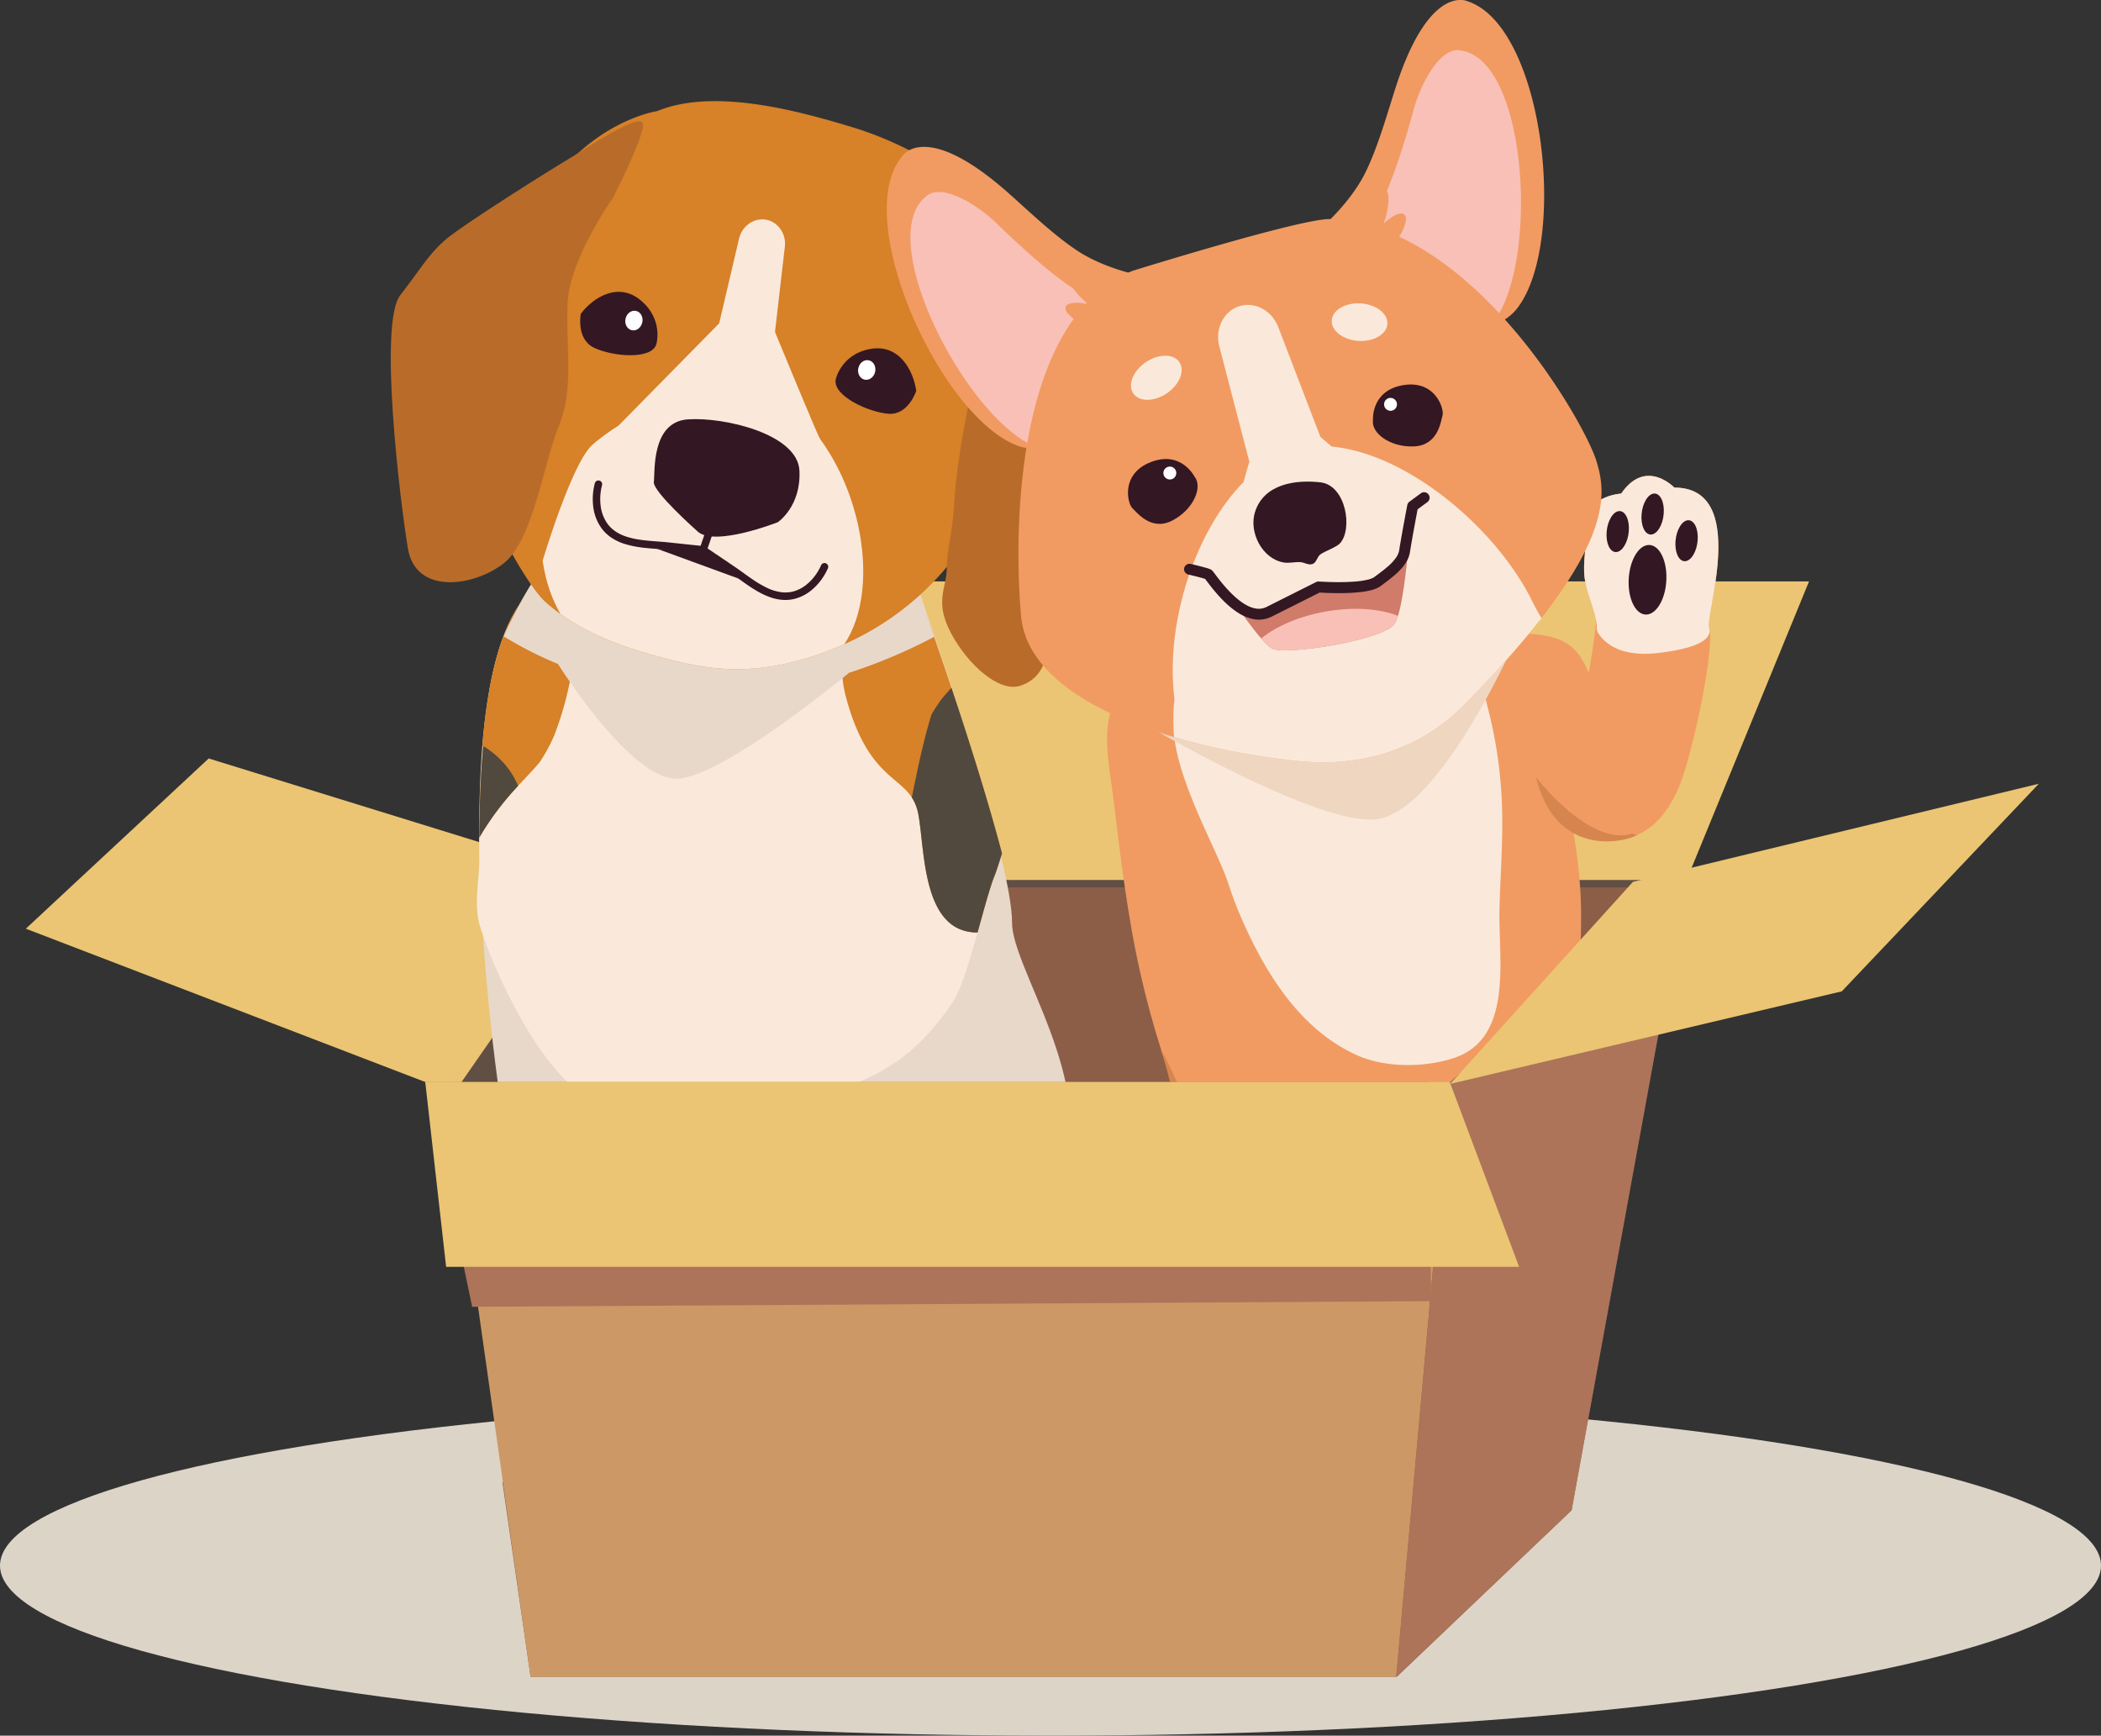 <svg xmlns="http://www.w3.org/2000/svg" viewBox="0 0 1957.62 1617.47"><rect x="0" y="0" width="1957.62" height="1617.47" fill="#333333" stroke="none"/><defs><style>.cls-1{isolation:isolate;}.cls-2{fill:#dcd4c7;}.cls-3{fill:#614f43;}.cls-4{fill:#8c5e48;}.cls-5{fill:#c96;}.cls-6{fill:#ebc573;}.cls-11,.cls-7{fill:#e8d8c9;}.cls-8{fill:#fae9da;}.cls-9{fill:#d78128;}.cls-10{fill:#51493d;}.cls-11{mix-blend-mode:multiply;}.cls-12{fill:#331723;}.cls-13{fill:#fff;}.cls-14{fill:#b96c29;}.cls-15{fill:#f19b62;}.cls-16{fill:#d7854e;}.cls-17{fill:#efd6c1;}.cls-18{fill:#f9c0b7;}.cls-19{fill:#d17b6a;}.cls-20{fill:#ad7459;}</style></defs><g class="cls-1"><g id="Layer_1" data-name="Layer 1"><ellipse class="cls-2" cx="978.81" cy="1458.96" rx="978.81" ry="158.51"/><polygon class="cls-3" points="1403.27 1008.34 415.68 1008.34 560.77 820.08 1573.45 819.76 1403.27 1008.34"/><polygon class="cls-4" points="1464.34 1407.44 558.38 1381.21 558.38 826.95 1569.25 826.95 1464.34 1407.44"/><polygon class="cls-4" points="1301.49 1562.6 1464.34 1407.44 468.13 1381.21 494.36 1562.6 1301.49 1562.6"/><polygon class="cls-5" points="1300.95 1562.6 494.36 1562.6 415.68 1008.34 1350.82 1008.34 1300.95 1562.6"/><polygon class="cls-6" points="422.91 1018.57 24.07 865.45 194.45 706.81 560.77 820.08 422.91 1018.57"/><polygon class="cls-6" points="1571.51 820.08 560.77 820.08 674.83 541.84 1685.57 541.84 1571.51 820.08"/><path class="cls-7" d="M950.56,1142.52c-26.1,20.16-65,36.83-121.48,47.9,0,0-138.05.19-239.87-19.26-54.6-10.44-98.77-26.52-105.67-51.29-9.32-33.5-26.22-137.33-33.5-248.31q-.69-10.54-1.27-21.16h0c-1.21-22.55-2-45.21-2.17-67.5-.23-26,.34-51.44,1.9-75.53h0c4-61.28,14.54-113.75,35.35-143.79.66-1,1.35-1.93,2-2.84l57.75-2,250.22-8.63,61.6-2.12s19.71,55.79,40.41,121.28c.11.31.21.62.3.92,12.52,39.62,25.39,82.7,34.45,119.09.74,3,1.46,5.9,2.15,8.76C939,824.27,943,846.34,943,860c0,7.14,2.23,16.07,5.78,26.37C971,950.92,1045,1069.56,950.56,1142.52Z"/><path class="cls-8" d="M933.59,795.32c-.27.89-.54,1.79-.83,2.7-1.73,5.6-3.52,11.17-5.52,16.71C922.73,825.46,917,846.9,910.86,869c-2.57,9.19-5.24,18.46-7.89,27.11-4.9,15.76-9.87,29.46-14.68,36.74C877.72,948.86,866.88,962,855.36,973c-28.87,27.33-62.09,40.79-106.64,51.11-19.59,4.55-41.38,1.38-59.76,4.92-34.28,6.57-77.4,12.66-114,3.92a111.66,111.66,0,0,1-24.68-8.84c-42.17-21.32-82.82-102.42-100.23-152.51-.95-2.65-1.79-5.19-2.57-7.65a63.63,63.63,0,0,1-2.54-12c-2-17.33,1.84-35.74,1.7-53-.05-5.33-.08-10.68-.05-16v-2.27c.11-25.41.89-50.82,2.86-76.15v0c0-.43.06-.86.11-1.3.22-2.65.43-5.32.65-8,2.73-33.19,6.92-70.28,19.19-102.09,2.63-6.79,8.57-18.76,14.44-29.44A216.87,216.87,0,0,1,495,545l39.74.68,259.13,4.43,22.27.4,33.82.57,5.86.11s7.57,22.08,14.57,42.3c4.55,13.09,10.11,29.36,16.17,47.53,3,9,6.14,18.49,9.3,28.24.11.33.21.63.3.92,12.54,38.55,25.92,81.8,36.11,120.13C932.73,792,933.16,793.67,933.59,795.32Z"/><path class="cls-9" d="M933.6,795.32c-.27.91-.55,1.8-.83,2.7-1.73,5.6-3.54,11.18-5.53,16.7C922.72,825.45,917,846.91,910.85,869a45.35,45.35,0,0,1-7.72-.6c-14.16-2.29-23.5-11.2-29.86-23.3-13.37-25.42-13.57-64.86-17.63-86.36-.08-.41-.17-.8-.25-1.19s-.16-.78-.25-1.16-.18-.76-.27-1.12c-.14-.53-.29-1-.44-1.53a38.87,38.87,0,0,0-1.36-3.91c-.23-.56-.46-1.1-.7-1.62s-.49-1-.74-1.54c-.13-.22-.23-.44-.35-.65-.22-.43-.46-.87-.72-1.28-.32-.56-.65-1.08-1-1.61h0c-13.41-20.42-42.38-23.06-61.24-93.2-11.89-44.2,7-77.6,27.81-99.41l33.84.58,5.84.1s7.58,22.1,14.6,42.32c4.52,13.07,10.09,29.34,16.14,47.53,3,9,6.13,18.46,9.32,28.24.11.31.21.62.3.92,12.54,38.54,25.92,81.79,36.11,120.11C932.73,792,933.17,793.66,933.6,795.32Z"/><path class="cls-10" d="M933.6,795.32c-.27.91-.55,1.8-.83,2.7-1.73,5.6-3.54,11.18-5.53,16.7C922.72,825.45,917,846.91,910.85,869a45.35,45.35,0,0,1-7.72-.6c-14.16-2.29-23.5-11.2-29.86-23.3-13.37-25.42-13.57-64.86-17.63-86.36-.08-.41-.17-.8-.25-1.19s-.16-.78-.25-1.16-.18-.76-.27-1.12c-.14-.53-.29-1-.44-1.53a38.87,38.87,0,0,0-1.36-3.91c-.22-.56-.46-1.1-.7-1.62s-.49-1-.74-1.54c-.13-.22-.23-.44-.35-.65-.23-.43-.48-.87-.72-1.28-.32-.56-.65-1.08-1-1.61h0c5.41-26.07,10.56-52.24,18.5-77.61q4.31-7.14,9.19-14,4.5-5.4,9.3-10.51c3,9,6.13,18.46,9.32,28.24.11.31.21.62.3.92,12.54,38.54,25.92,81.79,36.11,120.11C932.73,792,933.17,793.66,933.6,795.32Z"/><path class="cls-9" d="M537.33,549.09a49.47,49.47,0,0,0-.83,9,575.31,575.31,0,0,1-3.19,63.9,304,304,0,0,1-16.9,63.36,159.6,159.6,0,0,1-13.49,24.9c-6.43,7.62-13.43,14.76-20.19,22.11-.7.73-1.38,1.46-2.05,2.22a264.56,264.56,0,0,0-31.52,41.65c-.87,1.44-1.73,2.9-2.57,4.36.11-25.41.89-50.82,2.86-76.15v0c0-.43.06-.86.11-1.3.22-2.65.43-5.32.65-8l-.78-.48c4.59-55.8,15.08-103.13,34.41-131A216.87,216.87,0,0,1,495,545l39.74.68C535.6,546.76,536.47,547.93,537.33,549.09Z"/><path class="cls-10" d="M482.73,732.39c-.7.73-1.38,1.46-2.05,2.22a264.56,264.56,0,0,0-31.52,41.65c-.87,1.44-1.73,2.9-2.57,4.36.11-25.41.89-50.82,2.86-76.15v0c0-.43.06-.86.11-1.3.22-2.65.43-5.32.65-8C462.46,702.76,475.38,714.58,482.73,732.39Z"/><path class="cls-11" d="M870.4,593.48c-7-20.22-14.94-45.51-14.94-45.51L499.9,536.6c-7,9.77-26,44.8-30.49,56.42a339.17,339.17,0,0,0,50.49,25.72c.12.18,68.06,109,111.56,106.86s159-98.14,159.59-98.6A498.27,498.27,0,0,0,870.4,593.48Z"/><path class="cls-9" d="M917.13,471.11C901.58,510,860.29,567.7,786.65,600.35c-2.66,1.21-5.38,2.35-8.12,3.46-78.75,31.92-127.47,18.89-176.7,4.79-13.85-4-49.14-14.5-79.58-36.37a153,153,0,0,1-14.31-11.51c-17.83-16.2-57.07-87.66-60-116.33s11.51-86.82,11.51-86.82c6.54-233.27,152.82-254,152.82-254,52.63-21.83,131-.51,182.67,15.21,60.44,18.4,117.24,58.06,126.58,78.31C956.27,272.55,933.25,430.84,917.13,471.11Z"/><path class="cls-8" d="M764.16,409.18c-2.23-3-42.06-99.8-42.06-99.8l-52.2-7.88-93.3,94.85Z"/><path class="cls-8" d="M673.46,435.25h0c-18.39-3.2-27.86-29.58-21.65-56.07l36.82-156.86c2.8-11.92,14-19.53,25.06-17.61h0c11,1.93,19,12.89,17.61,25.06L712.82,389.83C709.7,416.85,691.85,438.46,673.46,435.25Z"/><path class="cls-8" d="M786.65,600.35c-2.66,1.21-5.38,2.35-8.12,3.46-78.75,31.92-127.47,18.89-176.7,4.79-13.85-4-49.14-14.5-79.58-36.37-8.12-14.05-13.9-30.54-16.64-49.75,0,0,26.82-90,46-107.64s121.28-88.31,185.88-34.41C801.2,433.61,823.27,546.18,786.65,600.35Z"/><path class="cls-12" d="M778.76,353.34s5-23.17,31.9-28.12,40.27,19.54,43.06,39c0,0-7.27,22.69-25.74,21.38S775.4,368.8,778.76,353.34Z"/><path class="cls-13" d="M815.41,346.48c-1.09,5-5.47,8.25-9.8,7.31s-7-5.74-5.87-10.72,5.47-8.25,9.79-7.31S816.49,341.5,815.41,346.48Z"/><path class="cls-12" d="M611.58,320.67s6.73-22.69-14.25-40.51-44.39-3.29-56.16,12.25c0,0-4.56,23.39,12.13,31.54S607.09,335.8,611.58,320.67Z"/><ellipse class="cls-13" cx="590.63" cy="298.71" rx="9.21" ry="8" transform="translate(173.24 812.39) rotate(-77.73)"/><path class="cls-12" d="M649.55,494.84S608,458.07,609.22,449.07s-2.68-56,31.85-58.28,102,13.91,103.79,47.56-20.16,48.31-20.16,48.31S664.65,510.32,649.55,494.84Z"/><path class="cls-14" d="M897.37,171.19s15.18,68.17,16,85.62,10.39,52.38,0,79.81-22.38,97.26-24,128.85-7.19,45.72-7.19,64-12,30.76,4,60.69,44.75,54.87,63.93,49.05,25.57-22.45,27.17-42.4,85.5-60.69,80.7-118.88S986.87,231.88,897.37,171.19Z"/><path class="cls-14" d="M571,184.55s-40.34,56.65-42.12,97.92,6.1,79.8-8,114-24,105.77-50.63,127.7-82.84,31.52-90.22-13.25-27.33-209.53-7.17-235.69,25.7-37,41-50.84,104.27-69.48,115.84-76.16,69.93-46.68,69.45-32S571,184.55,571,184.55Z"/><path class="cls-12" d="M554.21,450.41a57.73,57.73,0,0,0-1.5,21.37,43.08,43.08,0,0,0,7.76,20.48,37.07,37.07,0,0,0,8.93,8.6,47.7,47.7,0,0,0,12.53,6,99.12,99.12,0,0,0,20.5,3.86c6.86.68,13.58,1,19.55,1.64l32.41,3.43a3.48,3.48,0,0,0,.73-6.92l-32.41-3.42c-8.32-.88-17.48-1.18-26.17-2.45a76.21,76.21,0,0,1-12.48-2.76,40.64,40.64,0,0,1-10.72-5.11,30.34,30.34,0,0,1-7.28-7,36.27,36.27,0,0,1-6.45-17.19,50.74,50.74,0,0,1,1.33-18.76,3.48,3.48,0,1,0-6.73-1.77Z"/><path class="cls-12" d="M765,526.92a50.74,50.74,0,0,1-4.53,8.06,45.63,45.63,0,0,1-9.63,10.3,32.83,32.83,0,0,1-12.13,6,29.4,29.4,0,0,1-9.8.7,43.59,43.59,0,0,1-14.57-4.33,107,107,0,0,1-14.32-8.54c-5-3.46-9.94-7.15-14.71-10.44l-1.1-.74L657.1,509.6a3.48,3.48,0,1,0-3.89,5.76l27.15,18.36,1,.71c4.6,3.17,9.52,6.87,14.71,10.44,6.46,4.43,13.34,8.68,20.72,11.39a46,46,0,0,0,11.46,2.68,36.58,36.58,0,0,0,12.12-.88,39.71,39.71,0,0,0,14.71-7.27,52.57,52.57,0,0,0,11.11-11.87,57.86,57.86,0,0,0,5.15-9.17,3.48,3.48,0,1,0-6.35-2.83Z"/><path class="cls-12" d="M659.05,490.37l-7.15,20.88a3.48,3.48,0,1,0,6.58,2.25l7.15-20.88a3.48,3.48,0,1,0-6.58-2.25"/><polygon class="cls-12" points="612.03 511.33 688.77 539.4 654.39 513.36 612.03 511.33"/><path class="cls-15" d="M1473.21,857.55c-.56,67.21-9.08,143.83-41.86,203.53-11.9,21.67-26.5,31.42-43.21,35.91l-.09,0c-23.81,6.38-51.88,2.15-82.57,6.52-1.36.19-2.73.41-4.12.64-25.87,4.34-48.44,1.88-74.43,6.26-1.25.2-2.52.41-3.8.6-1.09.16-2.17.32-3.26.45l-.64.08c-1,.14-2,.26-3,.37-1.21.13-2.43.26-3.63.37-35.14,3.18-73-3.93-91.37-38.54-15.59-29.36-28.5-61.73-39.06-94.61-7.57-23.55-13.95-47.35-19.24-70.49-12.58-55-19-111.09-25.85-167-1.43-11.61-3.5-23.62-4.67-35.66-1.45-14.9-1.54-29.85,2.63-44.12,10.49-35.92,58.46-47.19,87.18-64.24,22.79-13.52,44.29-29,65.88-44.36q10.68-7.6,21.41-15.06c29-20,58.51-25,91.93-33.92,13.34-3.53,26.45-8.21,40.14-9.88,29.34-3.6,46.9,9.69,54,37.66,18.38,72.68,48,141.58,64.7,214.85C1468.37,782.81,1473.53,819.41,1473.21,857.55Z"/><path class="cls-16" d="M1388.14,1097l-.09,0c-23.81,6.38-51.88,2.15-82.57,6.52-1.36.19-2.73.41-4.12.64-25.87,4.34-48.44,1.88-74.43,6.26-1.25.2-2.52.41-3.8.6-1.09.16-2.17.32-3.26.45l-.64.08c-1,.14-2,.26-3,.37-1.21.13-2.43.26-3.63.37-37.31,3.52-84.12-2.51-102.57-37.28-9.19-17.3-21.11-77.59-28.49-96.48a2,2,0,0,1,.63.61c4.1,5.32,19.75,42.22,22.25,43.21,31.23,12.29,63.4,24,94,36.7,47.66,19.75,99.85,26.56,151.12,27.15,4.66,0,9.31-.13,14-.47a28.25,28.25,0,0,1,24.63,11.15Z"/><path class="cls-8" d="M1144.39,823.07a366.68,366.68,0,0,0,13.38,35c22.16,50.14,54,101.15,105.72,124.88,26.58,12.21,63,12.11,90.65,3.18,56.44-18.21,41.9-92.94,43-138.71.78-31.52,3.38-63.5,2.41-95a422.8,422.8,0,0,0-13.19-92.54c-5-19.5-9.33-45.92-31.63-52.7-22.57-6.87-47.26,1.2-69.91,3.39-35.71,3.44-71.8,15.14-107.5,12C1021.42,609.11,1127.07,769.71,1144.39,823.07Z"/><path class="cls-17" d="M1359,536.88c-55.6,15.06-111.71,28-167.5,42.37q-42.74,11-85.42,22.15c-13.1,3.4-26.72,5.71-40,9a129.93,129.93,0,0,1-24.2,14.08c-2.77,11.53-3.18,23.54-2.71,35.57l2.87.48c.85.52,179.61,109,239.8,103s131.49-169.6,131.61-169.89l.27-.16a591.2,591.2,0,0,0-17.87-66.09C1383.53,530.3,1371.26,533.56,1359,536.88Z"/><path class="cls-15" d="M1404.9,591.4s42.75-5.92,61.92,13.68c21.79,22.26,28.38,81.87,28.38,81.87l-28.87,79.7Z"/><path class="cls-15" d="M1487.31,578.78s-9.91,96.07-28.37,111.2.4,83.8,35.23,90.81a53.82,53.82,0,0,0,24.33-.43c22.49-5.82,39.31-26.91,49-55.33,13-37.89,30.23-124,25-140.26-3.79-11.68,37.26-130.42-32.42-130.38,0,0-26.56-28-49.49,5.58,0,0-36.36,2-33.36,34,1.37,14.6-2.65,30.08-.74,44.62s7.87,25.2,10.71,39.61C1487.24,578.43,1487.28,578.61,1487.31,578.78Z"/><path class="cls-8" d="M1476.5,538.64c1.92,14.58,7.87,25.2,10.71,39.61,0,.17.06.34.1.51,1.52,7.68-1.23,7.61,3.33,13.52,13.15,17,36.33,18.54,56,16.05,10.54-1.33,51.38-6.42,45.84-23.56-3.79-11.68,37.26-130.42-32.42-130.38,0,0-26.56-28-49.49,5.58,0,0-36.36,2-33.36,34C1478.61,508.62,1474.59,524.1,1476.5,538.64Z"/><path class="cls-12" d="M1538.37,498.13c-5.7.2-9.66-8.19-8.84-18.74s6.11-19.27,11.81-19.47,9.66,8.19,8.84,18.74S1544.07,497.93,1538.37,498.13Z"/><path class="cls-12" d="M1570,523c-5.7.2-9.66-8.19-8.84-18.74s6.11-19.26,11.81-19.46,9.66,8.19,8.84,18.73S1575.69,522.79,1570,523Z"/><path class="cls-12" d="M1505.83,514.47c-5.7.2-9.66-8.19-8.84-18.73s6.11-19.27,11.81-19.47,9.66,8.19,8.84,18.74S1511.53,514.27,1505.83,514.47Z"/><path class="cls-12" d="M1534.37,572.7c-9.72.65-17.28-13.33-16.88-31.24s8.6-32.94,18.32-33.59,17.27,13.33,16.88,31.24S1544.09,572.05,1534.37,572.7Z"/><path class="cls-16" d="M1526.06,777.46a11.24,11.24,0,0,1-1.06.87c-10,6-75,22.59-93.83-54.08,0,0,50.74,66,90.41,52.32C1522.82,779.52,1525.82,777,1526.06,777.46Z"/><path class="cls-15" d="M1093.12,317.19h0a105.72,105.72,0,0,1-8,8.1L1013.28,391c-13.46,12.29-29.35,25.82-48.12,26.87h0a43.41,43.41,0,0,1-19.74-3.62c-71.85-30.54-153.55-213.66-104-269.55.25-.29,20.86-30.38,91.55,29.43,18.36,15.54,45.56,42.76,70.5,59.29,38.19,25.32,94.69,29.16,94.69,29.16C1119.33,276.56,1108,300.34,1093.12,317.19Z"/><path class="cls-18" d="M1087.31,323.14h0a99.07,99.07,0,0,1-7.45,7.57l-67.18,61.37c-12.57,11.48-27.43,24.13-45,25.11h0a46,46,0,0,1-7.57-3c-63.54-31.85-145-191.82-97.61-230.82.23-.18.86-.78,1.12-1,15.3-11.81,48.07,9.34,64.83,25.66,16.06,15.63,42.36,40.17,64.94,56.29,1.1.78,2.21,1.56,3.33,2.31,19.12,12.75,41.62,20.67,57.79,25.18a217.5,217.5,0,0,0,21.64,5C1086.93,304.48,1089.29,314,1087.31,323.14Z"/><path class="cls-15" d="M1024.35,291.61c-19.74-13.65-32.08-29.73-27.56-35.91s24.17-.12,43.91,13.53,32.08,29.73,27.56,35.92S1044.09,305.27,1024.35,291.61Z"/><path class="cls-15" d="M1017.94,306c-15.78-5.78-27-14.78-25-20.09s16.4-4.92,32.18.86,27,14.77,25,20.08S1033.72,311.79,1017.94,306Z"/><path class="cls-15" d="M1238.06,277.62h0a105.62,105.62,0,0,0,11,2.93l95.27,20c17.83,3.75,38.39,7.32,55.09-1.31h0a43.6,43.6,0,0,0,15.16-13.15c46.37-62.81,23.68-262-47.41-285-.36-.13-33.41-15.57-63.89,71.86-7.92,22.72-17.52,60-30.6,86.89-20,41.21-66.74,73.23-66.74,73.23C1194.84,255.94,1216.66,270.68,1238.06,277.62Z"/><path class="cls-18" d="M1239,281.73h0a99.47,99.47,0,0,0,10.27,2.74l89,18.72c16.67,3.5,35.89,6.84,51.49-1.22h0a46.39,46.39,0,0,0,5-6.48c38.54-59.71,27.4-238.87-33.22-248.39-.29,0-1.14-.23-1.46-.27-19.18-2.39-36.65,32.47-42.79,55-5.9,21.62-16.08,56.13-27.34,81.49-.55,1.23-1.11,2.46-1.69,3.68-10,20.69-25.34,39-37,51.05a217.61,217.61,0,0,1-16.11,15.3C1229.82,265.47,1232.6,274.83,1239,281.73Z"/><path class="cls-15" d="M1284.3,220.65c10.06-21.79,12.52-41.91,5.49-44.94s-20.88,12.18-30.94,34-12.53,41.91-5.5,44.94S1274.23,242.44,1284.3,220.65Z"/><path class="cls-15" d="M1297.14,229.79c10.65-13,15.71-26.43,11.3-30s-16.63,4.09-27.29,17.09-15.71,26.42-11.3,30S1286.48,242.79,1297.14,229.79Z"/><path class="cls-15" d="M1435.2,577.38l-2.29,2.85v0c-17.41,22-39.69,47.14-68,76-45.64,46.65-103,57.89-152.88,53.2a651.17,651.17,0,0,1-108.75-19.83c-3.16-.85-6.28-1.76-9.4-2.67-73.57-21.76-140.32-59.1-142.75-116.58,0,0-26.26-263.87,104-317.91,0,0,158.36-49.3,184.21-48.26,132.72,5.48,237.32,189.71,248.2,225.64C1495.25,455.31,1501.77,492.39,1435.2,577.38Z"/><path class="cls-8" d="M1436.51,576.09c-.75.93-2.85,3.21-3.6,4.14v0c-17.41,22-39.69,47.14-68,76-45.64,46.65-103,57.89-152.88,53.2a651.17,651.17,0,0,1-108.75-19.83v-.05c-3.16-.85-6.27-1.71-9.39-2.62-.82-13.73-.82-26.15.49-35.35-8.92-70,18.65-155.87,64.21-202.19l5.36-18.75.2-.05-28.07-107.95c-4.2-16.24,4.15-32.58,18.39-37.21s30.45,3.61,36.5,19.27l39.32,102.48,10.53,9c70.68,6.33,155.35,77.17,188.41,147.31C1429.32,563.6,1434.59,573.76,1436.51,576.09Z"/><path class="cls-19" d="M1311.39,519s-1.22,13.61-3.36,28.22c-1.41,9.62-3.24,19.71-5.41,26.68-1.11,3.64-2.3,6.42-3.58,7.86-9,12.44-72.9,24.27-101.45,24.27-6.48,0-11.16-.61-12.93-2-2.33-1.19-5.81-4.71-9.57-9.05-8.89-10.27-19.32-25.25-19.32-25.25l23.39,2.36,49.33-25.22,58.84-6.63.58.7Z"/><path class="cls-12" d="M1331,460.75a5.05,5.05,0,0,0-7.07-1.07l-10.68,7.85a5.09,5.09,0,0,0-2,3.13s-1.46,7.68-3.13,16.76-3.54,19.56-4.4,25.32a16,16,0,0,1-2.38,6.08,44.36,44.36,0,0,1-8.76,9.57c-3.7,3.19-8,6.32-12.16,9.44h0a6.54,6.54,0,0,1-.77.49,21.18,21.18,0,0,1-4.79,1.77,79.36,79.36,0,0,1-13.48,1.94c-7.59.56-15.78.53-22,.35-3.13-.09-5.77-.22-7.63-.32-.93,0-1.66-.09-2.15-.13l-.56,0-.18,0a5.18,5.18,0,0,0-2.65.53l-46.48,23.33a15.66,15.66,0,0,1-7.33,1.51c-4.35-.13-9.19-2-14-5.17-7.21-4.69-14.14-12-19.29-18.19-2.59-3.11-4.74-5.94-6.35-8.08-.81-1.06-1.48-1.95-2-2.66-.29-.36-.54-.67-.82-1a6,6,0,0,0-.51-.54c-.11-.1-.23-.22-.41-.36a6,6,0,0,0-.77-.53,10.14,10.14,0,0,0-1.14-.52c-.62-.24-1.27-.45-2-.69-2.61-.8-6.44-1.78-9.7-2.59s-5.88-1.43-5.9-1.44a5.06,5.06,0,0,0-2.32,9.86l.66.15c1.48.36,5.24,1.26,8.79,2.18,1.78.46,3.51.93,4.83,1.32.55.16,1,.31,1.38.43l.27.35c1.48,1.91,4.33,5.83,8.06,10.33,5.62,6.77,13.25,15,22.21,20.74a41.14,41.14,0,0,0,14.57,6.08,26.27,26.27,0,0,0,16.16-2l.11,0,45.35-22.77c3.21.2,11.57.65,21,.53a163.7,163.7,0,0,0,18.43-1.15,70.25,70.25,0,0,0,8.43-1.56,31.24,31.24,0,0,0,7.21-2.73,18,18,0,0,0,1.86-1.21h0c5.51-4.13,11.58-8.52,16.7-13.56a45.63,45.63,0,0,0,6.76-8.23,26.12,26.12,0,0,0,3.8-9.93c.8-5.45,2.68-15.94,4.34-25,.83-4.52,1.61-8.7,2.18-11.74.23-1.2.42-2.21.57-3l9.07-6.67A5.06,5.06,0,0,0,1331,460.75Z"/><path class="cls-12" d="M1169.36,477.14c8.43-26.62,38.61-30.26,61.1-27.63,23.65,2.77,30.3,43.6,18,56.9-3.13,3.39-14.2,7.44-18,10.09-3.36,2.36-3.62,7.38-7.11,8.93-3.88,1.73-7.84-1.31-11.66-1.57-5.22-.36-10.28,1.2-15.63.3C1176.08,520.8,1163.4,496,1169.36,477.14Z"/><ellipse class="cls-8" cx="1077.38" cy="351.97" rx="25.96" ry="17.5" transform="translate(-11.46 666.7) rotate(-34.21)"/><ellipse class="cls-8" cx="1266.88" cy="300.24" rx="17.5" ry="25.96" transform="translate(886.07 1545.27) rotate(-86.33)"/><path class="cls-12" d="M1113,444.17s-12.32-24.64-40.79-13.53-21.5,38.78-17.21,42.83,17.72,21.95,37.55,11.5S1120.8,453.63,1113,444.17Z"/><path class="cls-13" d="M1084.09,441.81a6,6,0,1,0,5-6.91A6,6,0,0,0,1084.09,441.81Z"/><path class="cls-12" d="M1279.29,391.34s-2-27.47,28.2-32.43,38.26,22.4,36.63,28.08-4,27.91-26.44,29S1277.36,403.48,1279.29,391.34Z"/><path class="cls-13" d="M1301.22,374.64a6,6,0,1,1-7.82-3.39A6,6,0,0,1,1301.22,374.64Z"/><path class="cls-18" d="M1302.62,573.93c-1.11,3.64-2.3,6.42-3.58,7.86-9,12.44-72.9,24.27-101.45,24.27-6.48,0-11.16-.61-12.93-2-2.33-1.19-5.81-4.71-9.57-9.05,13.69-11.22,34.94-20.6,59.67-25.06C1261.14,565.25,1285.74,567.15,1302.62,573.93Z"/><polygon class="cls-20" points="1300.95 1562.6 1350.82 1008.34 1571.51 820.08 1464.34 1407.44 1300.95 1562.6"/><polygon class="cls-20" points="1333.42 1212.55 439.93 1217.8 396.24 1008.34 1331.16 1008.34 1333.42 1212.55"/><polygon class="cls-6" points="1415.45 1180.59 415.68 1180.57 396.24 1008.34 1350.82 1008.34 1415.45 1180.59"/><polygon class="cls-6" points="1716.09 923.84 1351.29 1010.07 1521.47 821.82 1899.71 730.36 1716.09 923.84"/></g></g></svg>